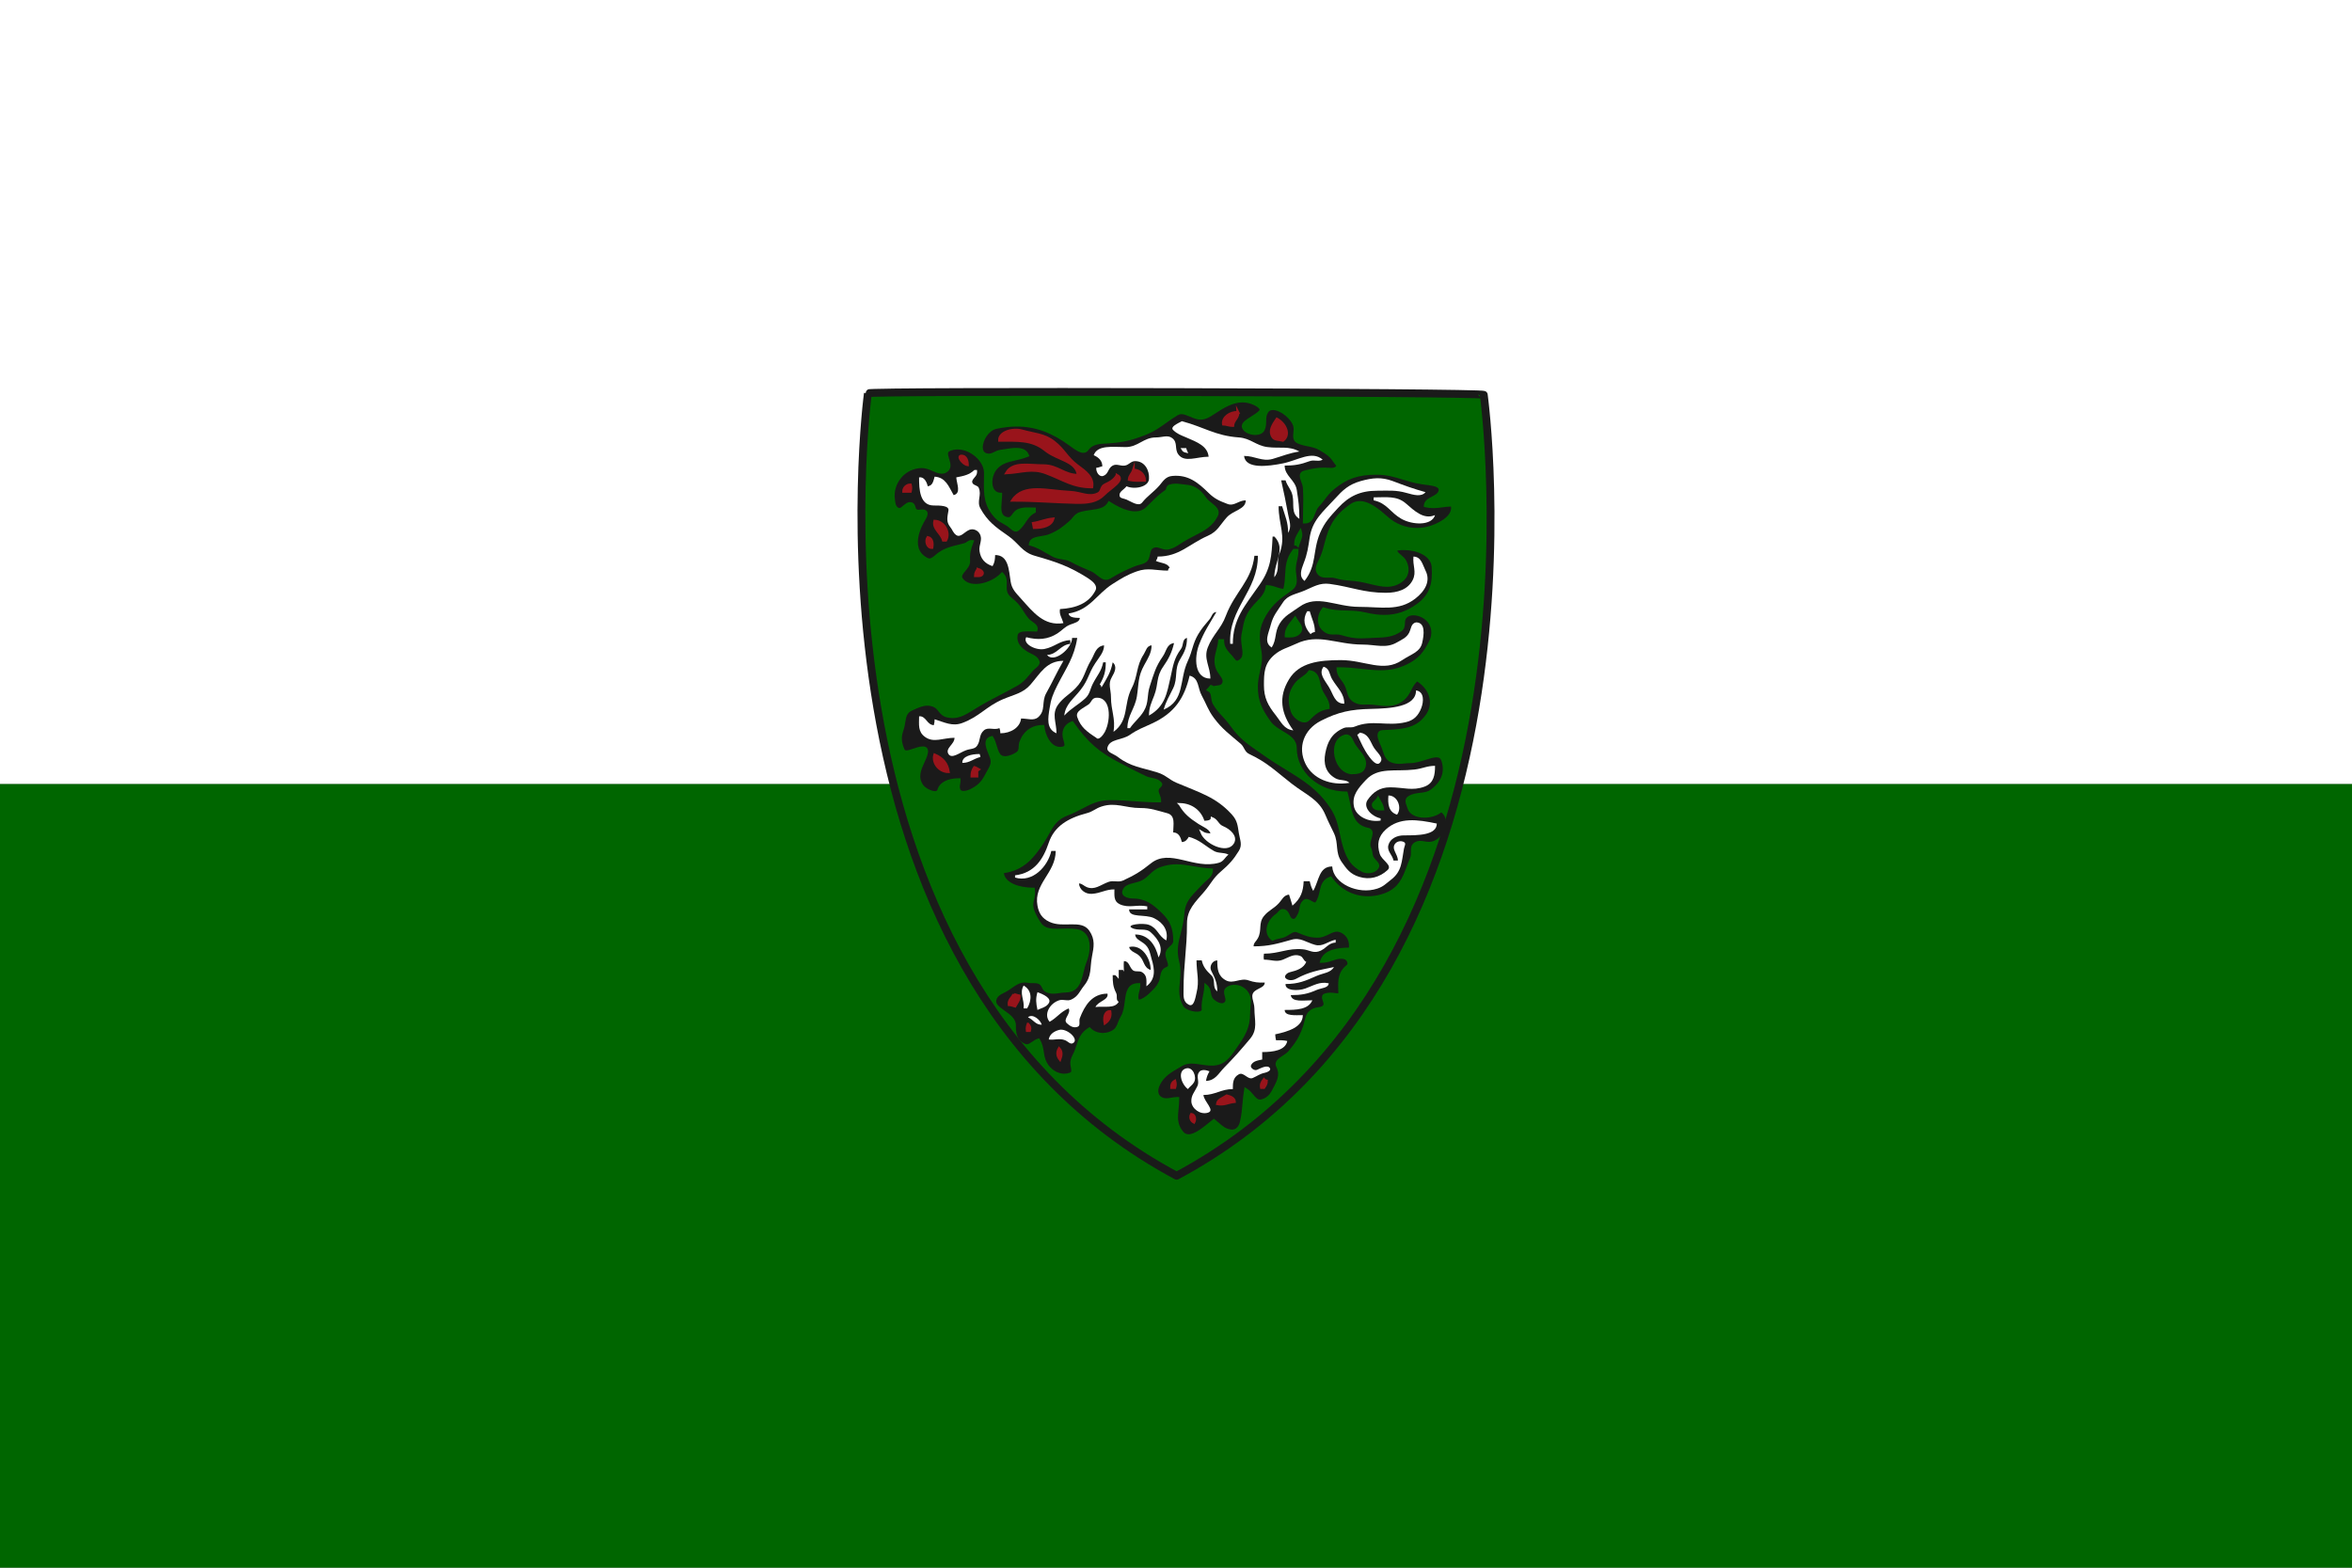 <?xml version="1.0" encoding="UTF-8"?><svg id="Layer_2" xmlns="http://www.w3.org/2000/svg" viewBox="0 0 450 300"><rect x="0" y="0" width="450" height="300" fill="#808080" stroke="none"/><g id="_ÎÓÈ_1"><rect y="150" width="450" height="150" style="fill:#060;"/><rect width="450" height="150" style="fill:#fff;"/><g id="g2190"><path id="Schild" d="M166.051,75.264c-.054.502-14.826,110.174,59.074,149.736,73.905-39.562,58.811-148.942,58.761-149.444-.039-.502-117.793-.8-117.836-.292h0Z" style="fill:#060; stroke:#1a1a1a; stroke-linejoin:round; stroke-width:1.5px;"/><g id="Panther"><path d="M227.391,217.057c-.41,0-.744-.163-1.021-.499-1.174-1.418-1.044-2.714-.878-4.353.062-.617.125-1.254.125-1.952v-.326h-.326c-.456,0-.874.072-1.243.137-.321.055-.624.107-.91.107-.316,0-.583-.065-.842-.205-1.145-.63-.56-1.994-.353-2.397.828-1.605,2.041-2.309,3.719-3.283l.449-.261c.574-.337,1.176-.494,1.892-.494.54,0,1.101.086,1.696.177.69.105,1.403.215,2.201.215,2.378,0,3.449-1.56,4.582-3.211l.318-.459c1.437-2.064,2.379-3.615,2.379-6.275,0-.424.037-.829.071-1.219.116-1.285.224-2.501-1.015-3.559-.55-.475-1.291-.748-2.03-.748-.553,0-1.074.153-1.505.441-.711.472-.51,1.216-.365,1.759.141.525.209.862-.029,1.116-.13.144-.302.211-.53.211-.636,0-1.429-.525-1.771-1.016-.21-.307-.268-.634-.328-.979-.084-.482-.18-1.027-.722-1.493l-.507-.436-.032.668c-.034.713-.15,1.296-.261,1.859-.157.794-.306,1.545-.235,2.577.009.122-.029.18-.064.218-.128.138-.444.221-.847.221-1.047,0-2.289-.503-2.607-1.053-.955-1.637-.814-3.085-.665-4.619.118-1.214.24-2.471-.126-3.93-.546-2.124-.148-3.682.315-5.485.292-1.144.594-2.326.684-3.762.13-2.056,1.219-3.181,2.729-4.738.267-.275.544-.56.827-.863.221-.241.458-.444.685-.639.597-.515,1.215-1.046,1.215-1.995v-.312l-.312-.014c-1.248-.053-2.34-.241-3.397-.423-1.107-.19-2.152-.371-3.25-.371-1.061,0-2.067.175-3.072.537-.969.344-1.525.873-2.063,1.384-.373.354-.757.721-1.298,1.047-.492.299-1.083.445-1.654.588-.993.246-2.02.502-2.299,1.591-.066.268-.011.524.161.743.355.455,1.164.658,1.807.658,2.527,0,3.901,1.136,5.567,2.738,1.636,1.579,2.216,2.999,2.216,5.428,0,.394-.293.664-.633.976-.383.353-.816.752-.857,1.402-.028.472.139.95.287,1.372.299.854.286,1.043-.08,1.186-.952.359-1.094,1.143-1.22,1.834-.062.34-.125.691-.277,1.012-.4.856-.885,1.323-1.557,1.968l-.357.346c-.535.509-1.44,1.082-1.847,1.082l-.089-.065c-.114-.54-.004-.959.124-1.445.099-.376.211-.804.211-1.315v-.326h-.326c-2.206,0-2.433,1.781-2.653,3.503-.129,1.013-.263,2.06-.763,2.873-.25.401-.406.804-.543,1.16-.255.662-.457,1.185-1.156,1.56-.529.287-1.13.438-1.737.438-.907,0-1.76-.342-2.338-.941l-.184-.189-.224.14c-1.481.926-1.864,2.066-2.308,3.385-.094.281-.192.573-.306.878-.107.3-.23.547-.348.783-.202.406-.411.826-.491,1.405-.062.377.014.776.082,1.128.136.707.125.901-.21,1.022-.345.126-.701.189-1.061.189-1.31,0-2.649-.869-3.333-2.162-.38-.721-.475-1.351-.574-2.019-.112-.745-.226-1.516-.758-2.384l-.134-.218-.244.078c-.429.137-.788.384-1.104.602-.364.25-.679.466-1.002.466-.104,0-.207-.021-.316-.066-1.293-.534-1.825-1.585-1.78-3.512.035-1.303-1.13-2.124-2.157-2.849-1.187-.838-1.895-1.395-1.505-2.263.255-.586.741-.828,1.357-1.136.311-.156.665-.332,1.01-.571l.367-.258c.877-.622,1.635-1.159,2.613-1.159.181,0,.37.018.57.057.337.061.645.066.932.066h.196c.498,0,.877.02,1.212.292.186.149.278.336.384.554.153.311.343.7.856.91.434.178.857.261,1.333.261.386,0,.754-.054,1.143-.112.402-.058.818-.12,1.286-.124,2.404-.049,2.887-2.009,3.355-3.905.164-.667.335-1.357.587-1.968.557-1.384.921-3.498.118-4.908-.425-.748-1.108-1.199-2.029-1.342-.499-.074-1.038-.11-1.698-.11-.37,0-.737.011-1.096.021-.338.01-.669.019-.99.019-1.435,0-2.455-.2-3.1-1.196-1.679-2.595-1.499-3.364-1.272-4.336.123-.526.263-1.124.161-2.035l-.032-.29h-.292c-2.584,0-5.356-.873-5.605-2.782,3.866-.57,5.702-2.891,7.531-5.633.413-.609.742-1.201,1.06-1.774.888-1.6,1.589-2.863,3.577-3.612,1.09-.413,1.982-.881,2.844-1.335,1.65-.868,3.075-1.618,5.304-1.618,1.834,0,3.29.107,4.698.212,1.419.104,2.885.213,4.74.213h.316l.011-.315c.016-.459-.138-.843-.274-1.183-.185-.464-.282-.743-.099-1.078.037-.07.131-.157.214-.235.189-.175.581-.542.254-.967-.483-.628-1.154-.766-1.803-.899-.375-.077-.763-.156-1.134-.33-1.549-.727-2.516-1.229-3.855-1.923l-.92-.477c-4.223-2.159-6.444-4.094-9.14-7.965l-.143-.206-.237.086c-1.234.452-1.904,1.593-1.707,2.908.035.229.106.476.177.724.114.394.242.842.133,1.032-.013.022-.053.091-.229.136-.199.052-.393.078-.581.078-1.767,0-2.809-2.283-2.984-3.903l-.031-.291h-.294c-2.085,0-3.705,1.165-4.443,3.196-.124.339-.142.67-.158.962-.028.497-.057.769-.382,1.005-.666.482-1.554.806-2.209.806-.455,0-.778-.146-.962-.433-.355-.556-.494-1.047-.641-1.566-.149-.523-.303-1.064-.68-1.681l-.121-.199-.226.05c-.462.1-.787.321-.966.658-.392.735.026,1.787.43,2.805.107.27.213.534.295.777.291.89-.064,1.513-.557,2.375-.139.242-.282.494-.418.764-.721,1.401-1.503,2.145-2.988,2.841-.38.164-.79.259-1.116.259-.318,0-.521-.087-.603-.259-.168-.361-.12-.647-.052-1.042.041-.242.084-.501.084-.796v-.326h-.326c-2.211,0-3.711.808-4.115,2.215-.021.076-.071.248-.462.248-.709,0-1.853-.602-2.267-1.192-1.044-1.509-.399-2.907.418-4.676l.108-.235c.441-.976.53-1.65.276-2.064-.103-.166-.311-.368-.722-.386l-.11-.002c-.641,0-1.312.233-1.905.439-.472.164-.917.319-1.237.319-.229,0-.345-.073-.428-.271-.573-1.395-.614-2.302-.159-3.593.182-.512.262-1.011.34-1.494.164-1.014.293-1.816,1.31-2.273l.235-.106c.967-.44,1.802-.82,2.683-.82.383,0,.751.072,1.125.221.474.192.74.526,1.022.879.341.426.727.91,1.495,1.116.401.104.799.157,1.186.157,1.467,0,2.658-.738,3.919-1.518l.607-.372c1.718-1.048,3.074-1.753,4.509-2.499.993-.517,2.027-1.055,3.25-1.74,1.165-.648,1.748-1.345,2.423-2.152.197-.235.403-.482.638-.744.146-.169.327-.318.503-.464.46-.382,1.089-.903.69-1.617-.353-.666-.934-.951-1.548-1.251-.181-.088-.368-.18-.557-.286-1.555-.902-2.206-1.95-1.988-3.203.093-.533.641-.751,1.891-.751.265,0,.536.008.805.017.27.008.536.017.79.017h.25l.065-.241c.215-.802-.418-1.252-.976-1.65-.272-.194-.553-.393-.745-.628-.395-.477-.667-.907-.93-1.322-.328-.519-.668-1.057-1.234-1.662-.267-.289-.548-.524-.817-.748-.516-.43-.924-.769-1.093-1.381-.118-.45-.102-.885-.086-1.305.028-.736.056-1.497-.652-2.232l-.237-.246-.235.248c-1.157,1.216-3.133,2.065-4.807,2.065-.764,0-1.814-.181-2.474-1.046-.307-.41-.101-.734.479-1.429.449-.538.958-1.147.913-1.935-.081-1.407.133-2.229.644-3.541l.153-.394-.438-.051-.12-.006c-.376,0-.632.181-.858.341-.147.104-.285.202-.452.247-.48.137-.918.244-1.333.346-1.244.305-2.319.569-3.56,1.392-.226.154-.442.336-.654.516-.411.35-.8.68-1.169.68-.107,0-.212-.027-.322-.082-.913-.454-1.501-1.125-1.747-1.994-.402-1.417.099-3.409,1.376-5.466.329-.564.427-.994.305-1.322-.055-.147-.182-.344-.477-.444-.154-.05-.313-.074-.491-.074-.147,0-.293.016-.435.033-.112.013-.222.027-.327.027-.138,0-.231-.025-.312-.083-.136-.093-.179-.233-.239-.456-.079-.29-.186-.687-.663-.858-.121-.045-.249-.068-.376-.068-.51,0-.926.358-1.292.674-.267.23-.544.469-.754.469-.056,0-.109-.016-.168-.053-.504-.306-.561-.744-.64-1.352l-.035-.257c-.22-1.427.227-2.966,1.196-4.12.988-1.176,2.389-1.842,3.943-1.873h.002c.75,0,1.42.29,2.067.57.609.264,1.183.512,1.757.512.451,0,.839-.152,1.187-.465.752-.675.457-1.63.22-2.397-.303-.981-.315-1.296.184-1.497.452-.186.937-.281,1.445-.281,2.498,0,5.044,2.276,5.044,4.509,0,.434-.007.854-.014,1.26-.045,2.666-.083,4.969,2.086,7.308.49.529,1.006.814,1.553,1.117.261.145.535.296.826.485.154.103.311.242.468.38.37.325.753.661,1.19.661.201,0,.387-.071.552-.211.623-.535.991-1.086,1.346-1.619.459-.688.855-1.282,1.735-1.746l.174-.092v-.94h-.326c-.246,0-.475-.007-.693-.013-.203-.006-.398-.012-.587-.012-.534,0-1.124.04-1.825.326-.5.202-.796.601-1.058.953-.289.389-.467.608-.757.608-.046,0-.094-.005-.146-.015-1.311-.262-1.285-1.335-1.133-3.064.039-.438.076-.877.076-1.292v-.315l-.315-.011c-.627-.022-1.075-.318-1.332-.88-.453-.991-.191-2.578.582-3.537.925-1.139,2.154-1.425,3.578-1.756.77-.179,1.565-.364,2.403-.697l.302-.12-.119-.302c-.338-.864-1.125-1.284-2.406-1.284-.742,0-1.557.134-2.346.263-.246.04-.489.08-.723.115-.469.066-.839.249-1.165.41-.339.167-.632.312-.989.312-.073,0-.149-.006-.229-.019-.607-.094-.923-.484-.941-1.158-.036-1.355,1.161-3.269,2.609-3.572,1.377-.292,2.655-.435,3.905-.435,3.495,0,6.687,1.154,10.047,3.631l.268.195c.733.537,1.647,1.206,2.414,1.206.385,0,.705-.167.928-.482.573-.839,1.487-1.22,3.058-1.279,3.15-.153,4.95-.524,7.705-1.586,1.783-.679,2.907-1.486,4.097-2.34.672-.483,1.368-.982,2.235-1.5.241-.144.49-.214.761-.214.482,0,1.004.222,1.557.457.443.188.903.383,1.411.503.233.054.463.081.688.081,1.009,0,1.804-.525,2.647-1.081,1.787-1.185,3.49-2.213,5.337-2.213.634,0,1.246.119,1.87.364.754.292,1.351.708,1.42.989.013.048.013.105-.066.196-.37.408-.97.784-1.548,1.147-.912.571-1.699,1.064-1.785,1.753-.039.322.084.635.368.932.477.515,1.339.85,2.194.85.878,0,1.537-.343,1.81-.94.284-.641.29-1.223.294-1.736.006-.573.011-1.067.351-1.62.2-.32.506-.477.934-.477,1.447,0,3.61,1.77,3.924,3.211.073.343.033.727-.006,1.098-.079.738-.176,1.655.861,2.101.711.302,1.345.428,1.956.55.724.144,1.408.279,2.14.704,1.208.714,2.007,1.186,2.7,2.295.076.128.18.254.282.375.234.278.26.344.221.399-.177.243-.442.34-.939.34-.185,0-.379-.013-.579-.026-.226-.015-.459-.03-.693-.03-1.552,0-2.429.217-3.882.578-.351.085-.597.255-.731.504-.252.468-.04,1.057.183,1.68.138.386.282.785.3,1.125.105,1.637.074,2.783.039,4.11-.019.717-.039,1.476-.039,2.377v.313s.316.013.317.013c1.318,0,1.679-.965,1.995-1.817.188-.502.382-1.022.736-1.399.485-.523.834-.985,1.173-1.432.517-.681.962-1.269,1.769-1.932,2.44-2.008,4.624-2.755,8.061-2.755,2.021,0,3.472.445,5.009.916,1.111.34,2.26.693,3.71.914.235.037.49.07.751.102.918.116,2.057.26,2.376.691.05.066.111.179.074.386-.098.549-.664.847-1.265,1.163-.7.367-1.492.784-1.561,1.697l-.021.277.27.065c.514.124,1.019.184,1.544.184.585,0,1.12-.072,1.688-.148.534-.072,1.083-.146,1.71-.163.168,1.172-.735,2.245-2.687,3.192-1.238.602-2.538.908-3.861.908-2.041,0-4.006-.754-5.532-2.123-1.718-1.527-3.548-3.017-5.379-3.017-.652,0-1.26.196-1.808.582-2.506,1.754-3.707,3.392-4.591,6.258-.167.545-.288,1.012-.402,1.455-.199.773-.371,1.442-.743,2.331-.1.239-.219.473-.334.702-.439.866-.937,1.849-.108,2.763.468.5,1.045.569,1.599.569.131,0,.668-.016.803-.016.249,0,.573.013.887.11,1.099.335,1.966.406,2.884.48.602.05,1.225.1,1.949.231.634.116,1.244.264,1.835.408,1.119.272,2.177.529,3.211.528,1.056,0,1.973-.278,2.805-.849,1.378-.93,1.739-2.498.94-4.092-.241-.499-.647-.834-1.006-1.13-.383-.317-.649-.551-.743-.863.412-.065.84-.098,1.276-.098,2.484,0,5.186,1.137,5.305,3.243.187,2.965-.222,5.182-2.836,7.084-1.957,1.419-3.942,2.08-6.245,2.08-1.06,0-2.175-.141-3.408-.431-1.445-.347-2.672-.378-3.857-.409-1.371-.035-2.666-.068-4.226-.577l-.216-.071-.141.179c-.665.843-.947,1.862-.774,2.798.15.811.623,1.474,1.368,1.918.506.309,1.007.352,1.472.352l.626-.009c.275,0,.602.014.941.118,1.447.454,2.518.63,3.823.63.39,0,.803-.016,1.256-.045.527-.038,1.023-.055,1.496-.071,1.802-.063,3.358-.116,4.955-1.262.604-.427.63-1.025.652-1.505.017-.37.031-.69.249-.972.363-.464.953-.561,1.384-.561.501,0,1.042.132,1.522.369.879.437,1.484,1.118,1.751,1.972.254.815.167,1.722-.246,2.551-1.072,2.138-2.034,3.423-4.318,4.515-1.586.767-3.13,1.108-5.009,1.108-1.156,0-2.324-.128-3.561-.263-1.412-.154-2.872-.314-4.517-.314h-.326v.326c0,.943.457,1.563.899,2.162.219.299.446.607.635.97.192.377.299.764.402,1.139.208.761.424,1.549,1.365,2.105.666.39,1.298.444,1.883.444.155,0,.801-.017.971-.017.241,0,.491.008.755.039l.302.038c.83.106,1.614.206,2.367.206,1.315,0,2.33-.327,3.195-1.03.801-.642,1.163-1.344,1.514-2.022.296-.573.579-1.118,1.123-1.64,1.229.779,2.082,1.92,2.353,3.157.243,1.115.013,2.217-.667,3.184-1.095,1.576-2.511,2.383-4.737,2.7-1.076.152-1.807.187-2.733.231l-.881.043c-.454.03-.675.248-.781.424-.381.635.119,1.736.483,2.541.169.367.277.697.383,1.016.322.974.655,1.98,2,2.326.379.097.742.142,1.143.142.325,0,.639-.031.967-.063.341-.034.701-.07,1.111-.07.964,0,1.975-.318,2.953-.626.794-.25,1.544-.486,2.107-.486.502,0,.767.175.917.608.746,2.135.044,4.065-2.03,5.585-.612.438-1.292.515-2.012.596-.746.085-1.518.172-2.274.659-.808.507-.502,1.334-.279,1.939.05.136.101.273.142.409.332,1.081,1.565,1.752,3.217,1.752,1.248,0,2.462-.385,3.241-1.015.753.542,1.044,1.534.778,2.703-.311,1.376-1.434,2.825-2.977,2.931-.064.004-.126.006-.188.006-.298,0-.58-.049-.854-.096-.278-.048-.545-.092-.812-.092-.335,0-.637.07-.922.215-.857.44-.846,1.194-.836,1.858.005.386.012.785-.14,1.14-.305.724-.499,1.236-.733,1.863l-.266.701c-.823,2.141-1.917,3.72-4.578,4.465-.832.239-1.674.359-2.504.359-2.773,0-5.286-1.32-6.894-3.623l-.146-.207-.237.088c-1.481.554-1.735,1.705-1.981,2.818-.158.718-.322,1.46-.814,2.098-.014.002-.028.003-.042.003-.183,0-.422-.139-.636-.264-.339-.198-.691-.403-1.048-.403-.206,0-.387.067-.539.199-.594.504-.689,1.077-.779,1.63-.057.348-.111.675-.287,1.007l-.057.11c-.205.392-.459.88-.774.88-.037,0-.076-.006-.118-.018-.335-.096-.451-.331-.628-.737-.174-.4-.391-.898-1.009-1.1-.102-.033-.201-.049-.296-.049-.43,0-.697.303-.934.57-.12.135-.243.274-.38.366-1.076.747-1.786,1.937-1.815,3.034-.02.815.317,1.517.976,2.027l.173.134.189-.11c.356-.204.717-.273,1.097-.348.376-.072.765-.148,1.191-.349.266-.128.513-.286.752-.439.408-.262.761-.488,1.111-.488.116,0,.23.025.348.076l.246.103c1.262.533,2.174.917,3.694.917.861,0,1.568-.348,2.192-.655.519-.256,1.01-.497,1.506-.497.215,0,.422.043.635.133,1.557.675,1.737,2.021,1.66,2.917-2.24.026-4.785.372-5.48,2.482l-.141.428h.452c.804,0,1.436-.216,2.049-.425.526-.18,1.023-.35,1.577-.35.201,0,.398.021.602.066.336.069.583.4.645.677.025.113.046.32-.112.44-1.729,1.361-1.681,3.032-1.631,4.801.006.21.013.423.016.641-.24-.015-.461-.043-.675-.069-.3-.037-.585-.071-.877-.071-.368,0-.699.053-1.04.168-.222.071-.382.198-.471.374-.159.318-.037.677.082,1.026.133.392.21.662.078.833-.201.267-.478.321-.952.394-.274.041-.586.089-.901.213-1.267.521-1.511,1.536-1.747,2.517-.073.304-.148.618-.256.932-.714,2.05-1.428,3.109-2.756,4.707-.279.337-.713.622-1.133.897-.776.508-1.741,1.141-1.218,2.152.618,1.23.332,2.259-.332,3.52l-.152.299c-.581,1.145-1.001,1.972-2.302,2.377-.118.036-.232.054-.337.054-.476,0-.806-.366-1.303-.962-.34-.407-.725-.869-1.243-1.18l-.41-.247-.08.472c-.18,1.06-.254,1.926-.325,2.764-.094,1.084-.181,2.107-.489,3.437-.165.728-.683,1.463-1.468,1.463-.052,0-.104-.003-.158-.01-1.069-.124-1.638-.624-2.358-1.258-.244-.215-.501-.44-.791-.664l-.203-.156-.818.658c-1.27,1.033-2.851,2.32-4.02,2.32ZM231.472,131.229c-.09.126-.175.214-.266.308-.067.071-.137.145-.214.234l-.272.317.373.187c.492.249.557.591.638,1.226.053.413.113.88.383,1.333.586.973,1.182,1.621,1.814,2.309.491.535,1,1.089,1.511,1.819,1.611,2.294,3.199,3.399,5.397,4.926l.961.671c1.505,1.063,2.904,1.923,4.258,2.755,3.246,1.993,6.048,3.716,8.396,7.21,1.197,1.777,1.512,3.257,1.876,4.971.19.895.387,1.82.724,2.876.65,1.987,1.425,3.348,3.468,4.428.372.2.811.307,1.268.307.863,0,1.621-.381,1.979-.994.357-.618-.13-1.132-.486-1.508-.123-.131-.251-.264-.35-.404-.245-.327-.289-.638-.341-.998-.046-.32-.099-.685-.298-1.079-.226-.441-.05-1.046.12-1.632.174-.601.339-1.167.074-1.609-.145-.241-.4-.402-.756-.476-2.551-.52-2.971-2.544-3.458-4.888-.124-.599-.251-1.21-.417-1.808l-.066-.239h-.249c-5.204,0-9.437-3.729-9.437-8.312,0-1.675-1.331-2.463-2.618-3.225-.889-.526-1.807-1.071-2.399-1.916-1.639-2.314-2.42-3.891-2.42-6.597,0-1.116.207-2.042.407-2.937.284-1.268.552-2.465.247-4.068-.485-2.51-.477-4.322.945-6.699,1.299-2.14,2.564-3.089,4.873-4.718,1.162-.811,1.021-1.914.885-2.98-.057-.448-.116-.911-.087-1.374.034-.564.141-1.022.244-1.465.125-.537.254-1.092.254-1.814v-.326h-.984l-.098.125c-1.3,1.669-1.382,3.174-1.469,4.768-.048.866-.097,1.76-.342,2.743-.506-.035-.914-.174-1.344-.32-.498-.17-1.013-.346-1.701-.373l-.292-.012-.044.29c-.185,1.24-.853,1.944-1.698,2.835-.401.423-.815.861-1.221,1.402-1.072,1.46-1.289,2.654-1.564,4.166l-.146.776c-.147.773-.036,1.543.071,2.288.204,1.427.265,2.256-.864,2.713-.007,0-.015,0-.021,0-.244,0-.44-.269-.615-.507-.104-.142-.209-.285-.321-.406-.954-1.03-1.571-1.698-1.571-2.892v-.326h-1.118l-.025.299c-.059.68-.215,1.273-.365,1.846-.281,1.068-.545,2.076-.113,3.385.164.506.475.941.749,1.324.499.697.764,1.118.434,1.656-.153.251-.424.297-.889.357-.216.028-.454.059-.693.128-.101-.098-.228-.165-.377-.201l-.213-.051-.129.176ZM263.369,152.761c-.081.139-.225.271-.366.399-.285.257-.674.611-.495,1.146.295.792,1.264.792,1.677.792l.669-.016-.053-.363c-.087-.597-.323-1.004-.574-1.433-.091-.158-.188-.324-.285-.511l-.273-.535-.3.521ZM257.606,140.54c-.104,0-.215.015-.326.045-1.382.363-2.166,1.69-2.043,3.464.128,1.866,1.286,3.878,3.252,4.113h.03c1.131,0,2.195-.133,2.613-1.044.678-1.439-.195-2.548-1.039-3.62-.271-.344-.552-.699-.798-1.083-.101-.16-.191-.351-.284-.543-.286-.592-.642-1.331-1.404-1.331ZM250.315,128.4c-.351.508-.786.814-1.246,1.14-.473.335-.963.68-1.387,1.258-1.207,1.633-1.414,3.194-.714,5.386.305.956,1.502,2.068,2.588,2.068.363,0,.688-.131.935-.378,1.174-1.179,2.002-1.911,3.62-2.17l.275-.044v-.279c0-.994-.419-1.673-.825-2.331-.247-.399-.502-.812-.681-1.315-.114-.325-.191-.669-.267-1.006-.239-1.063-.51-2.268-1.985-2.466l-.199-.028-.114.165ZM247.52,118.191l-.373.472c-.724.909-1.35,1.694-1.35,2.986v.306l.305.02c.194.012.386.02.572.02.657,0,1.6-.089,2.19-.856.644-.838.069-1.646-.393-2.295-.142-.201-.289-.405-.407-.615l-.242-.429-.301.391ZM211.948,96.146c-.638,1.089-1.783,1.248-3.233,1.448-.661.092-1.344.187-2.039.384-.757.206-1.126.657-1.484,1.093-.183.224-.372.456-.624.667-1.306,1.129-2.127,1.8-3.871,2.497-.445.181-.974.266-1.485.348-1.074.173-2.185.353-2.359,1.461l-.044.282.274.081c1.267.375,2.018.815,2.97,1.372.387.227.798.467,1.279.722.643.349,1.252.444,1.841.535.555.087,1.08.168,1.627.459,1.235.675,2.13,1.057,3.264,1.542l.724.311c.392.172.763.466,1.121.75.561.445,1.092.867,1.727.867.258,0,.513-.073.759-.218,1.768-1.072,2.833-1.606,4.748-2.383.283-.117.576-.195.857-.271.736-.199,1.497-.404,1.804-1.192.109-.284.17-.572.227-.848.138-.663.234-1.02.749-1.225.139-.058.275-.086.421-.086.275,0,.561.096.863.198.353.119.719.243,1.133.243.18,0,.358-.024.528-.073.891-.24,1.417-.59,2.025-.994.214-.142.438-.291.695-.445.719-.441,1.419-.8,2.099-1.148,1.883-.966,3.509-1.8,4.474-3.812.522-1.1-.377-1.819-1.172-2.453-.432-.344-.878-.701-1.154-1.121-1.066-1.573-2.23-2.29-3.894-2.404-.272-.022-.526-.056-.768-.088-.384-.05-.74-.096-1.102-.096-.432,0-.823.063-1.231.199-.418.121-.52.479-.588.715-.045.159-.077.259-.153.311-1.179.812-1.873,1.504-2.676,2.305-.305.304-.629.626-1.004.98-.563.536-1.249.796-2.097.796-1.288,0-2.894-.613-4.774-1.82l-.286-.184-.172.293ZM248.41,101.798c-.442.746-.791,1.336-.791,2.296v.286l.283.038c.093.012.102.022.146.062l.388.362.148-.51c.074-.257.167-.486.253-.701.231-.578.45-1.125.247-1.879l-.203-.75-.47.797Z" style="fill:#1a1a1a;"/><path id="path24" d="M236.86,78.901c.108,1.04-.907,1.511-.988,2.551-.729,0-1.1-.252-1.821-.285-.204-1.272,1.307-2.351,2.81-2.265h0Z" style="fill:#99141b; stroke:#99141b; stroke-miterlimit:10; stroke-width:.5px;"/><path id="path37" d="M244.301,80.18c1.636.868,2.613,3.014,1.164,4.1-.811-.212-1.622-.073-1.985-.709-.7-1.198.062-2.252.821-3.391h0Z" style="fill:#99141b; stroke:#99141b; stroke-miterlimit:10; stroke-width:.5px;"/><path id="path39" d="M248.604,86.407c-2.05.318-3.139.842-5.125,1.418-2.027.557-3.333-.576-5.458-.576.269,2.551,4.547,2.007,7.443,1.424,2.89-.59,5.522-2.498,7.599-.716-.778.465-1.585-.032-2.48.285-1.733.642-2.895.855-4.794.855,0,1.98,2.004,2.702,2.318,4.663.334,2.146.496,3.359.496,5.524-1.69-1.072-.915-2.748-1.325-4.53-.27-1.153-.969-1.695-1.317-2.829h-.838c.566,2.511.861,3.981,1.33,6.512.247,1.358.723,2.299,0,3.538,0-2.021-.554-3.154-1.151-5.102h-.672c0,3.538,1.469,5.697.172,9.062-.664,1.696.166,3.047-.998,4.532,0-3.041,2.273-5.438.026-7.784h-.35c-.181,3.677-.294,6.041-2.48,9.201-2.852,4.068-5.127,6.578-5.127,11.322h-.5c-.364-6.804,5.294-10.051,5.294-16.847h-.666c-.535,4.822-3.708,6.863-5.456,11.461-.922,2.517-2.504,3.598-3.467,6.088-.848,2.193.496,3.631.496,5.949-3.08,0-3.118-4.014-2.155-6.513.978-2.531,1.927-3.841,3.306-6.226-.824.054-.84.855-1.321,1.412-.891,1.065-1.464,1.688-2.147,2.835-1.091,1.842-1.078,3.16-1.983,5.095-1.714,3.644-.497,7.572-4.632,9.34.456-1.664,1.075-2.532,1.819-4.107.953-2.014.15-3.563,1.324-5.519.884-1.463,1.318-2.431,1.318-4.1-.983.264-.592,1.357-1.155,2.12-1.36,1.841-1.507,3.232-1.984,5.385-.705,3.106-1.046,5.605-4.132,7.354,0-1.525.434-2.378.992-3.822.867-2.247.317-3.519,1.737-5.552,1.054-1.504,1.673-2.763,2.065-4.497-1.407.178-1.428,1.503-2.148,2.55-1.406,2.007-1.737,3.412-2.476,5.658-.612,1.828-.154,3.12-1.162,4.816-.829,1.365-1.736,1.948-2.648,3.259h-.491c0-2.444,1.422-3.663,1.818-6.088.391-2.503.166-3.782,1.434-6.041.712-1.291,1.374-2.299,1.374-3.722-.948.118-1.03.967-1.487,1.696-1.511,2.319-1.07,4.087-2.315,6.505-1.615,3.153-.452,6.107-3.476,8.353.419-2.583-.491-4.046-.491-6.65,0-1.492-.619-2.51.165-3.817.574-.981,1.071-2.054.164-2.835-.371,1.982-1.114,3.028-2.148,4.81-.042-.232-.108-.443-.332-.563.882-1.525,1.155-2.551,1.155-4.247h-.496c-.327,1.716-1.179,2.531-1.984,4.108-.55,1.093-.536,1.961-1.481,2.829-1.45,1.311-2.648,1.834-3.976,3.253.229-2.185,1.743-3.133,3.14-4.949,1.495-1.914,1.463-3.047,2.774-5.048.743-1.159,1.701-2.119,1.701-3.444-1.6.205-1.767,1.61-2.481,2.829-1.247,2.054-1.247,3.61-2.979,5.372-1.203,1.246-2.318,1.756-3.31,3.12-1.326,1.821-.333,3.358-.333,5.512-2-.849-1.627-2.903-1.318-4.81.267-1.769.667-2.755,1.484-4.384,1.756-3.432,3.229-5.347,3.803-9.056h-.984c0,2.027-3.504,4.935-4.798,3.253,1.979-.068,2.494-1.915,4.455-2.12v-.709c-2.076.086-2.929,1.292-4.953,1.696-1.638.331-4.216-.975-3.48-2.259,2.22.583,4.093.463,5.956-.716.997-.637,1.368-1.272,2.476-1.702.819-.312,1.761-.484,1.83-1.272-.915,0-2.097-.066-2.147-.848,4.084-.649,5.325-3.697,8.426-5.658,1.683-1.061,2.69-1.715,4.632-2.406,2.122-.761,3.638-.138,5.948-.138.039-.238.109-.443.334-.57-.519-.907-1.59-.834-2.644-1.278.162-.291.303-.489.33-.841,4.155,0,5.91-2.339,9.591-3.968,1.899-.835,2.33-2.087,3.64-3.538,1.236-1.371,3.627-1.504,3.627-3.253-1.376,0-2.204,1.167-3.465.702-1.57-.59-2.523-1.019-3.639-2.119-2.022-1.982-3.889-3.537-6.943-3.253-1.265.105-1.745.967-2.477,1.835-1.181,1.344-2.197,1.894-3.304,3.259-.668.815-1.947-.112-2.985-.57-.512-.232-1.24-.212-1.326-.703-.139-.835.791-1.139,1.326-1.841,1.593.675,4.225.119,4.301-1.418.11-1.598-.782-3.399-2.647-3.399-.863,0-1.136.722-1.98.855-.891.119-1.551-.41-2.319,0-.948.509-.767,1.636-1.821,1.98-.797.264-1.404-.822-1.318-1.563.473-.013.706-.192,1.156-.278,0-.994-.62-1.683-1.651-2.127.721-2.014,3.634-1.557,6.116-1.557,2.402,0,3.386-1.842,5.789-1.842,1.218,0,2.255-.55,3.14.146,1.092.848.371,2.046,1.154,3.113,1.199,1.623,3.515.43,5.79.43-.208-2.04-2.169-2.782-4.292-3.69-1.039-.437-1.745-.689-2.489-1.411-.636-.623.833-1.238,1.659-1.696,4.278,1.132,6.426,2.795,10.905,3.107,2.276.165,3.228,1.544,5.46,1.842,2.375.313,4.112-.283,6.12.855h0Z" style="fill:#fff;"/><path id="path52" d="M208.917,93.197c-3.642,0-5.433-1.431-8.766-2.682-2.698-1.027-4.632-.166-7.605,0,1.262-2.179,4.252-1.417,7.112-1.417,2.709,0,3.903,1.835,6.613,1.835-.308-2.81-3.904-2.882-6.287-4.817-2.532-2.047-5.24-1.835-8.763-1.835-.081-1.59,2.546-2.338,4.298-1.842,2.422.689,4.236.656,6.119,2.127,1.985,1.529,2.443,3.027,4.466,4.531,1.637,1.199,3.1,2.259,2.814,4.1h0Z" style="fill:#99141b; stroke:#99141b; stroke-miterlimit:10; stroke-width:.5px;"/><path id="path54" d="M226.28,85.983h.496c.039.158.102.258.172.424-.32-.073-.528-.179-.668-.424h0Z" style="fill:#fff; stroke:#fff; stroke-miterlimit:2.613; stroke-width:.461px;"/><path id="path67" d="M183.944,87.249c.895-.008,1.162.934,1.162,1.702-.868-.127-2.038-1.683-1.162-1.702h0Z" style="fill:#99141b; stroke:#99141b; stroke-miterlimit:10; stroke-width:.5px;"/><path id="path69" d="M186.924,89.938c0,.213.043.358,0,.577-.081.809-1.259,1.272-.826,1.974.246.424.968.391,1.159.855.615,1.424-.439,2.583.327,3.955,1.343,2.432,2.858,3.558,5.296,5.24,2.05,1.418,2.62,3.114,5.118,3.822,4.158,1.186,6.597,2.021,10.094,4.24.989.642,1.987,1.456,1.491,2.411-1.262,2.431-3.685,3.365-6.781,3.544-.188,1.04.364,1.655.658,2.69-3.728.602-5.791-2.095-8.105-4.678-1.016-1.126-1.759-1.835-1.989-3.253-.347-2.2-.382-5.102-2.967-5.102-.044.855-.062,1.371-.496,2.126-1.512-.483-2.276-1.463-2.485-2.828-.205-1.306.705-2.233,0-3.406-.369-.636-1.228-1.014-1.981-.702-.929.391-1.672,1.537-2.48.992-.634-.443-.682-.973-1.162-1.555-.804-.994-.535-1.915-.333-3.121.193-.986-1.628-.986-2.803-.986-2.692,0-2.816-3.081-2.816-5.38.953-.173,1.471.868,1.659,1.703.971-.126,1.073-1.028,1.317-1.842,2.152.159,2.687,1.895,3.645,3.538,1.462-.39.603-2.066.494-3.399,1.466-.278,2.48-.477,3.474-1.418h.492Z" style="fill:#fff;"/><path id="path82" d="M216.858,89.938c1.214,0,2.146.941,2.146,1.988-1.158,0-1.866.105-2.978-.139.046-.762.603-1.119.832-1.849h0Z" style="fill:#99141b; stroke:#99141b; stroke-miterlimit:10; stroke-width:.5px;"/><path id="path95" d="M213.711,90.932c1.656.887-1.235,2.411-2.472,3.677-1.389,1.417-3.128,1.597-5.298,1.564-4.778-.113-7.463-.424-12.238-.424,2.169-3.259,6.696-1.756,11.075-1.563,2.075.093,3.505,1.132,5.302.292.798-.371.515-1.332,1.319-1.703,1.053-.497,1.779-.907,2.312-1.841h0Z" style="fill:#99141b; stroke:#99141b; stroke-miterlimit:10; stroke-width:.5px;"/><path id="path97" d="M272.741,94.185c-.821.973-2.285.517-3.634.146-2.067-.583-3.429-.425-5.62-.425-3.261,0-5.414,1.06-7.442,3.253-1.571,1.715-2.6,2.763-3.47,4.817-1.488,3.484-.579,6.1-2.976,9.194-1.136-.881-.643-2.133-.172-3.392.728-1.855.858-3.007,1.159-4.956.523-3.259,2.422-4.776,4.802-7.36,1.522-1.668,2.601-2.729,4.952-3.404,2.255-.622,3.953-.808,6.124,0,2.395.907,3.806,1.424,6.278,2.127h0Z" style="fill:#fff;"/><path id="path110" d="M174.193,92.773c.123.478.105.795,0,1.273h-1.32c-.013-.649.555-1.273,1.32-1.273h0Z" style="fill:#99141b; stroke:#99141b; stroke-miterlimit:10; stroke-width:.5px;"/><path id="path112" d="M262.818,95.179c2.443,0,4.404-.339,6.126,1.132,1.69,1.458,3.453,3.187,5.618,2.259-.635,2.094-4.354,1.901-6.441.715-2.177-1.238-2.751-3.007-5.303-3.537v-.569h0Z" style="fill:#fff;"/><path id="path125" d="M201.485,99.284c-.365,1.345-2.031,1.696-3.643,1.696-.07-.318-.124-.53-.171-.841,1.493-.238,2.28-.709,3.814-.855h0Z" style="fill:#99141b; stroke:#99141b; stroke-miterlimit:10; stroke-width:.5px;"/><path id="path138" d="M178.82,99.71c1.868.072,2.977,2.265,2.152,3.682h-.494c-.434-1.497-2.004-2.179-1.658-3.682h0Z" style="fill:#99141b; stroke:#99141b; stroke-miterlimit:10; stroke-width:.5px;"/><path id="path151" d="M177.503,102.823c.906.199.952,1.193.821,1.974-.947.046-1.279-1.285-.821-1.974h0Z" style="fill:#99141b; stroke:#99141b; stroke-miterlimit:10; stroke-width:.5px;"/><path id="path153" d="M270.431,106.506c1.512.053,1.721,1.516,2.309,2.689,1.017,1.988-.077,3.909-1.974,5.373-3.165,2.444-6.501,1.563-10.744,1.563-4.458,0-8.028-2.465-11.417,0-1.596,1.146-2.849,1.675-3.802,3.253-.972,1.609-.502,2.941-1.492,4.524-1.612-1-.574-2.729-.163-4.392.454-1.762,1.302-2.663,2.318-4.24.907-1.417,2.433-1.537,4.132-2.265,1.735-.742,2.898-1.517,4.797-1.273,4.197.57,6.488,1.703,10.751,1.703,2.271,0,4.214-.642,5.125-2.412.816-1.602-.028-2.755.161-4.523h0Z" style="fill:#fff;"/><path id="path166" d="M187.09,108.904c.511.132,1.116.602.829.994-.27.378-.812.285-1.32.285,0-.516.22-.836.491-1.278h0Z" style="fill:#99141b; stroke:#99141b; stroke-miterlimit:10; stroke-width:.5px;"/><path id="path168" d="M250.092,116.973h.492c.419,1.524.996,2.392.996,3.969-.348.067-.636.159-.821.424-1.226-1.358-1.579-2.835-.667-4.392h0Z" style="fill:#fff;"/><path id="path170" d="M247.446,139.769c-1.796-.212-2.3-1.563-3.307-2.836-1.57-1.961-2.314-3.411-2.314-5.802,0-2.352.043-4.134,1.979-5.803,1.32-1.132,2.505-1.345,4.142-2.12,4.318-2.074,7.766.138,12.728.138,2.588,0,4.488.823,6.619-.423.991-.564,1.813-.889,2.31-1.843.41-.794.337-1.767,1.321-1.98,1.865,0,1.531,2.404,1.166,3.962-.417,1.756-2.169,2.146-3.806,3.258-3.595,2.458-7.153,0-11.743,0-4.216,0-7.978.471-9.917,3.677-2.074,3.399-1.55,6.512.823,9.772h0Z" style="fill:#fff;"/><path id="path172" d="M203.461,126.459c-1.387,2.39-1.961,3.822-3.309,6.226-.911,1.65-.038,3.22-1.488,4.532-.867.789-2.023.278-3.306.278-.182,1.723-1.965,2.829-3.964,2.829,0-.378-.039-.617-.171-.981-1.055.436-2.152-.291-2.977.425-1.006.86-.573,1.927-1.321,2.967-.454.657-1.32.53-2.144.855-1.205.451-2.685,1.696-3.316.703-.684-1.113,1.161-1.835,1.161-3.107-2.19,0-3.944,1.039-5.619-.146-1.425-1.006-1.161-2.372-1.161-3.968,1.339-.106,1.471,1.636,2.816,1.703.105-.425.159-.689.159-1.132,1.961.615,3.392,1.411,5.299.708,3.343-1.252,4.506-3.133,7.766-4.538,2.151-.914,3.868-1.166,5.29-2.821,1.905-2.213,3.08-4.532,6.286-4.532h0Z" style="fill:#fff;"/><path id="path174" d="M253.23,127.593c1.202.317,1.079,1.45,1.656,2.404,1.055,1.749,2.314,2.688,2.314,4.669-1.883,0-2.085-1.834-2.976-3.245-.823-1.332-1.98-2.558-.994-3.828h0Z" style="fill:#fff;"/><path id="path176" d="M227.603,129.294c1.864.49,1.492,2.311,2.322,3.817.906,1.648,1.178,2.728,2.308,4.245,1.614,2.179,2.998,3.133,5.125,4.962.766.649.705,1.53,1.655,1.974,3.557,1.682,5.085,3.325,8.107,5.664,2.725,2.127,5.19,2.967,6.441,5.942.589,1.398,1.011,2.179,1.66,3.544.949,2.028.166,3.624,1.484,5.519.93,1.325,1.612,2.293,3.317,2.829,2.039.642,3.961.085,5.442-1.279,1.043-.934-1.093-1.847-1.481-3.106-.558-1.795-.331-3.326,1.162-4.677,2.62-2.365,5.992-1.922,9.75-1.126,0,2.259-3.636,2.259-6.282,2.259-1.426,0-2.65.656-2.973,1.842-.333,1.165.722,1.808.984,2.974h.827c0-1.272-1.354-2.231-.493-3.259.372-.438,1.097-.582,1.655-.278.471.245.083.795,0,1.272-.453,2.417-.352,4.32-2.485,5.942-.946.729-1.441,1.319-2.643,1.703-3.619,1.186-8.417-.941-8.599-4.246-2.562,0-2.504,2.71-3.631,4.67-.381-.656-.496-1.113-.671-1.842h-1.159c-.092,1.95-.531,3.292-2.146,4.671-.229-.815-.41-1.312-.656-2.12-1.081.146-1.307.974-1.993,1.696-.947,1.026-1.941,1.331-2.805,2.411-1.121,1.378-.333,2.701-1.159,4.238-.305.59-.845.9-.821,1.564,2.89,0,4.518-.503,7.273-1.272,1.69-.484,2.768.51,4.461.979,1.527.425,2.397-.656,3.965-.979v.556c-1.508.053-1.873,1.298-3.301,1.703-1.117.317-1.823-.325-2.981-.425-2.915-.265-4.504.842-7.438.842-.057.43-.087.716,0,1.139,1.426,0,2.361.51,3.64,0,1.178-.476,2.132-1.18,3.302-.709.603.233.566.868,1.158,1.139-.517,1.193-1.693,1.624-3.142,1.974-.558.127-1.178.742-.821,1.132.476.511,1.34.477,1.983.146,2.541-1.385,4.318-1.643,7.275-2.266-.663,1.139-1.99,1.114-3.315,1.696-2.145.96-3.53,1.55-5.943,1.55-.149,1.319,2.413,1.371,3.798.855,1.638-.596,2.712-1.365,4.464-.986-.076.913-1.364.867-2.319,1.271-1.752.782-2.976.988-4.954.988.225,1.416,2.457.987,4.133.987-.764,1.795-3.061,1.848-5.294,1.848,0,1.219,2.045.992,3.472.992,0,2.259-2.709,3.127-5.283,3.678.015.443.073.708.158,1.132.848,0,1.348-.034,2.149.139-.325,1.788-2.686,2.119-4.795,2.119v1.425c-.941.193-1.813.333-2.148,1.126-.184.464.656,1.086,1.152.848.853-.384,2.095-1.039,2.49-.278.2.403-.474.742-1,.847-.969.193-1.419.616-2.306.994-.958.398-1.744-1.212-2.655-.708-1.135.615-1.152,1.663-1.152,2.829-2.251,0-3.376,1.132-5.628,1.132.152,1.338,2.321,2.974.834,3.391-1.472.432-3.062-.793-3.141-2.12-.068-1.218.637-1.855,1.156-2.975.449-.953-.314-1.82.324-2.683.397-.549,1.302-.43,1.985-.146-.371.663-.55,1.113-.662,1.842,1.779-.073,2.36-1.398,3.476-2.55,2.027-2.074,3.123-3.326,4.961-5.52,1.526-1.834.821-3.524.821-5.808,0-1.319-1.007-2.544.172-3.386.74-.536,1.813-.715,1.813-1.563-1.232.053-1.999-.033-3.132-.424-1.534-.531-2.899.762-4.309,0-1.567-.848-1.644-2.233-1.644-3.817-1.016.034-1.555,1.193-1.163,1.974.745,1.451,1.163,2.378,1.163,3.961-1.093-.847-.189-2.173-1.163-3.107-.972-.919-1.544-1.609-1.812-2.828h-1c0,2.411.588,3.849,0,6.227-.225.967-.491,2.769-1.48,2.258-1.141-.582-1.001-1.682-1.001-2.828,0-4.974.659-7.764.659-12.738,0-2.617,1.512-3.981,3.318-6.088,1.255-1.463,1.65-2.543,3.139-3.815,1.585-1.365,2.416-2.266,3.465-3.969.725-1.172.212-2.086,0-3.392-.225-1.437-.28-2.391-1.318-3.544-3.02-3.359-6.148-4.194-10.585-6.088-1.483-.629-2.069-1.483-3.634-1.972-3.066-.961-5.19-1.108-7.604-2.976-.834-.636-2.255-.901-1.993-1.842.477-1.663,2.771-1.324,4.302-2.405,1.445-1.006,2.477-1.363,4.135-2.126,4.451-2.03,6.288-4.945,7.277-9.192h0Z" style="fill:#fff;"/><path id="path178" d="M270.923,132.122c1.575.212,1.501,2.12.996,3.392-.537,1.365-1.345,2.319-2.976,2.691-3.683.847-6.303-.564-9.76.847-.761.304-1.402-.034-2.155.291-2.261,1.007-3.051,2.649-3.468,4.81-.368,1.947.042,3.749,1.985,4.809.912.497,1.95.16,2.648.847-3.598.583-7.046-.774-8.433-3.676-1.489-3.073-.373-6.491,2.978-8.208,3.331-1.695,5.702-2.179,9.585-2.266,3.73-.086,8.601-.357,8.601-3.538h0Z" style="fill:#fff;"/><path id="path180" d="M209.747,141.185c-1.82-1.179-3.017-2.073-3.642-3.968-.364-1.132,1.116-1.669,2.155-2.405.577-.424.577-1.12,1.324-1.272,2.992-.352,3.027,4.141,1.815,6.504-.333.637-1.197,1.717-1.652,1.14h0Z" style="fill:#fff;"/><path id="path182" d="M259.68,140.615c.21-.138.356-.265.5-.423,1.484.205,1.88,1.371,2.485,2.543.611,1.226,2.33,2.233,1.318,3.259-.576.603-1.504-.483-1.981-1.132-1.14-1.524-1.488-2.57-2.322-4.246h0Z" style="fill:#fff;"/><path id="path184" d="M187.42,144.292c.089.218.144.337.165.569-1.377.338-2.025,1.132-3.467,1.132-.065-1.299,1.791-1.702,3.302-1.702h0Z" style="fill:#fff;"/><path id="path197" d="M178.82,144.438c1.594.668,2.418,1.729,2.644,3.253-1.793,0-3.097-1.77-2.644-3.253h0Z" style="fill:#99141b; stroke:#99141b; stroke-miterlimit:10; stroke-width:.5px;"/><path id="path199" d="M274.562,146.551c0,1.682-.203,3.292-1.976,3.969-2.363.887-4.028.146-6.622.146-2.003,0-3.282.94-4.298,2.403-.945,1.378.659,3.128,2.481,3.538v.424c-2.31.371-4.796-.814-5.125-2.829-.335-2.053.823-3.345,2.319-4.955,2.313-2.497,5.581-1.556,9.252-1.981,1.561-.171,2.4-.715,3.97-.715h0Z" style="fill:#fff;"/><path id="path212" d="M186.433,146.843c.328.1.515.252.825.424-.105.086-.192.12-.334.139v1.132h-.989c0-.669.12-1.112.498-1.695h0Z" style="fill:#99141b; stroke:#99141b; stroke-miterlimit:10; stroke-width:.5px;"/><path id="path214" d="M265.641,152.222c1.79,0,2.642,2.405,1.651,3.677-1.674-.53-1.784-2.139-1.651-3.677h0Z" style="fill:#fff;"/><path id="path216" d="M225.784,153.925c2.318.08,3.911,1.463,4.461,3.392.726,0,1.618-.093,1.656-.709.976.41,1.015,1.292,1.984,1.703,1.387.582,2.668,1.782,1.988,2.96-1.112,1.914-5.131.039-5.948-1.974.613.391,1.193.432,1.976.432-.126-1.206-1.388-1.571-2.482-2.273-1.693-1.106-2.68-1.887-3.634-3.53h0Z" style="fill:#fff; stroke:#fff; stroke-miterlimit:10; stroke-width:.5px;"/><path id="path218" d="M224.46,159.296c1.061,0,1.45.954,1.659,1.842.681-.02,1.031-.477,1.325-.994,2.114.57,2.953,1.63,4.788,2.689.931.531,1.842.212,2.814.71-.729.55-.891,1.285-1.825,1.557-4.832,1.377-9.378-2.849-13.061.145-1.841,1.485-3.057,2.226-5.289,3.254-.946.422-1.821-.086-2.814.278-1.525.569-2.624,1.61-4.131.986-.578-.224-.823-.662-1.488-.701.062,1.132,1.162,2.081,2.48,1.986,1.712-.111,2.59-.853,4.301-.853,0,1.153-.169,2.278.985,2.829,1.799.853,3.297,0,5.297.424v.577h-3.474c0,1.728,3.062.828,4.798,1.695,1.842.9,2.724,2.457,2.318,4.239-1.558-.847-1.613-2.325-3.311-2.967-1.197-.45-4.426-.033-3.306.564,1.245.675,2.641-.053,3.636.853,1.555,1.391,2.505,3.074,1.493,4.81-.516-2.213-1.822-4.393-4.469-4.393.043.856.931,1.154,1.655,1.703,1.078.835,1.14,1.77,1.487,2.968.605,2,.83,3.875-.992,5.24,0-1.08.191-2.067-.82-2.69-.589-.35-1.35.04-1.831-.43-.636-.61-.658-1.696-1.651-1.696-.082.782,0,1.206,0,1.989-.101-.094-.14-.16-.162-.292h-.829v1.709c-.229-.284-.369-.463-.656-.709h-.499c0,1.339.045,2.174.657,3.399.315.596-.138,1.345.497,1.695-.788,1.36-2.682.796-4.458.995.554-1.154,2.582-1.339,2.306-2.558-2.949,0-4.359,2.272-5.282,4.677-.256.636.226,1.484-.503,1.695-.782.233-1.419-.192-1.985-.703-.859-.801.893-1.86.341-2.84-1.644.702-2.115,1.689-3.643,2.557-1.178-1.366-.036-3.504,1.814-4.113.852-.259,1.535.218,2.321-.134,1.357-.621,1.609-1.609,2.476-2.688,1.474-1.829,1.078-3.346,1.489-5.525.373-1.909.642-3.274-.495-4.956-1.548-2.259-4.919-.457-7.605-1.689-1.473-.676-2.069-1.703-2.322-3.12-.779-4.194,3.485-6.227,3.485-10.474h-.837c-.662,2.975-3.572,6.121-6.94,5.096v-.426c3.739-.442,5.413-3.133,6.448-6.233,1.058-3.127,3.617-4.697,7.276-5.658,1.178-.297,1.657-.902,2.812-1.272,2.705-.882,4.542.285,7.442.285,2.046,0,3.174.477,5.123.987,1.656.443,1.157,2.193,1.157,3.682h0Z" style="fill:#fff;"/><path id="path220" d="M220.161,185.616c-1.384-.438-1.177-1.729-2.15-2.684-.699-.689-1.76-.782-1.985-1.702,2.464-.603,4.134,2.2,4.134,4.385h0Z" style="fill:#1a1a1a;"/><path id="path222" d="M195.849,188.598c1.674.954,1.582,2.823.667,4.379h-.667c.19-1.71-.875-2.842,0-4.379h0Z" style="fill:#fff;"/><path id="path224" d="M198.496,189.869c1.182.424,2.779,1.172,2.155,2.119-.476.743-1.281.868-2.155,1.279-.268-1.291-.383-2.12,0-3.398h0Z" style="fill:#fff;"/><path id="path237" d="M194.036,190.293c.387.086.596.211.987.285,0,.815-.413,1.26-.82,1.981-.435-.106-.686-.266-1.159-.286-.09-.834.457-1.292.992-1.98h0Z" style="fill:#99141b; stroke:#99141b; stroke-miterlimit:10; stroke-width:.5px;"/><path id="path250" d="M212.382,193.551c.155.916-.14,1.697-.983,2.265-.18-.926-.11-2.265.983-2.265h0Z" style="fill:#99141b; stroke:#99141b; stroke-miterlimit:10; stroke-width:.5px;"/><path id="path252" d="M199.325,196.095c-1.213.04-1.569-.953-2.647-1.417.827-.775,2.334.404,2.647,1.417h0Z" style="fill:#fff;"/><path id="path265" d="M196.679,195.956c.373.371.48.796.334,1.273h-.498c-.062-.477,0-.815.163-1.273h0Z" style="fill:#99141b; stroke:#99141b; stroke-miterlimit:10; stroke-width:.5px;"/><path id="path267" d="M202.632,197.089c1.465-.41,3.952,1.834,2.644,2.543-.511.279-.927-.337-1.486-.563-1.088-.444-1.941,0-3.139-.147.151-.953.912-1.537,1.981-1.834h0Z" style="fill:#fff;"/><path id="path280" d="M202.632,200.627c.581.637.457,1.345.171,2.127-.544-.688-.597-1.384-.171-2.127h0Z" style="fill:#99141b; stroke:#99141b; stroke-miterlimit:10; stroke-width:.5px;"/><path id="path282" d="M226.948,204.45c1.294-.345,2.1,1.656,1.484,2.69-.331.543-.764.76-1.159,1.272-1.326-1.021-2.047-3.526-.325-3.962h0Z" style="fill:#fff;"/><path id="path295" d="M241.825,206.57c.119.157.29.244.497.285,0,.51-.207.847-.497,1.272h-.5c-.123-.602.108-1.047.5-1.557h0Z" style="fill:#99141b; stroke:#99141b; stroke-miterlimit:10; stroke-width:.5px;"/><path id="path308" d="M224.794,206.854c.124.477.142.795,0,1.272h-.66c-.024-.531.142-.987.66-1.272h0Z" style="fill:#99141b; stroke:#99141b; stroke-miterlimit:10; stroke-width:.5px;"/><path id="path321" d="M236.203,210.815c-1.288.14-2.047.689-3.303.425.12-.828,1.052-1.047,1.818-1.556.716.178,1.437.483,1.485,1.131h0Z" style="fill:#99141b; stroke:#99141b; stroke-miterlimit:10; stroke-width:.5px;"/><path id="path334" d="M227.937,213.221c.699.093.8,1.007.495,1.555-.602-.316-.806-.999-.495-1.555h0Z" style="fill:#99141b; stroke:#99141b; stroke-miterlimit:10; stroke-width:.5px;"/></g></g></g></svg>